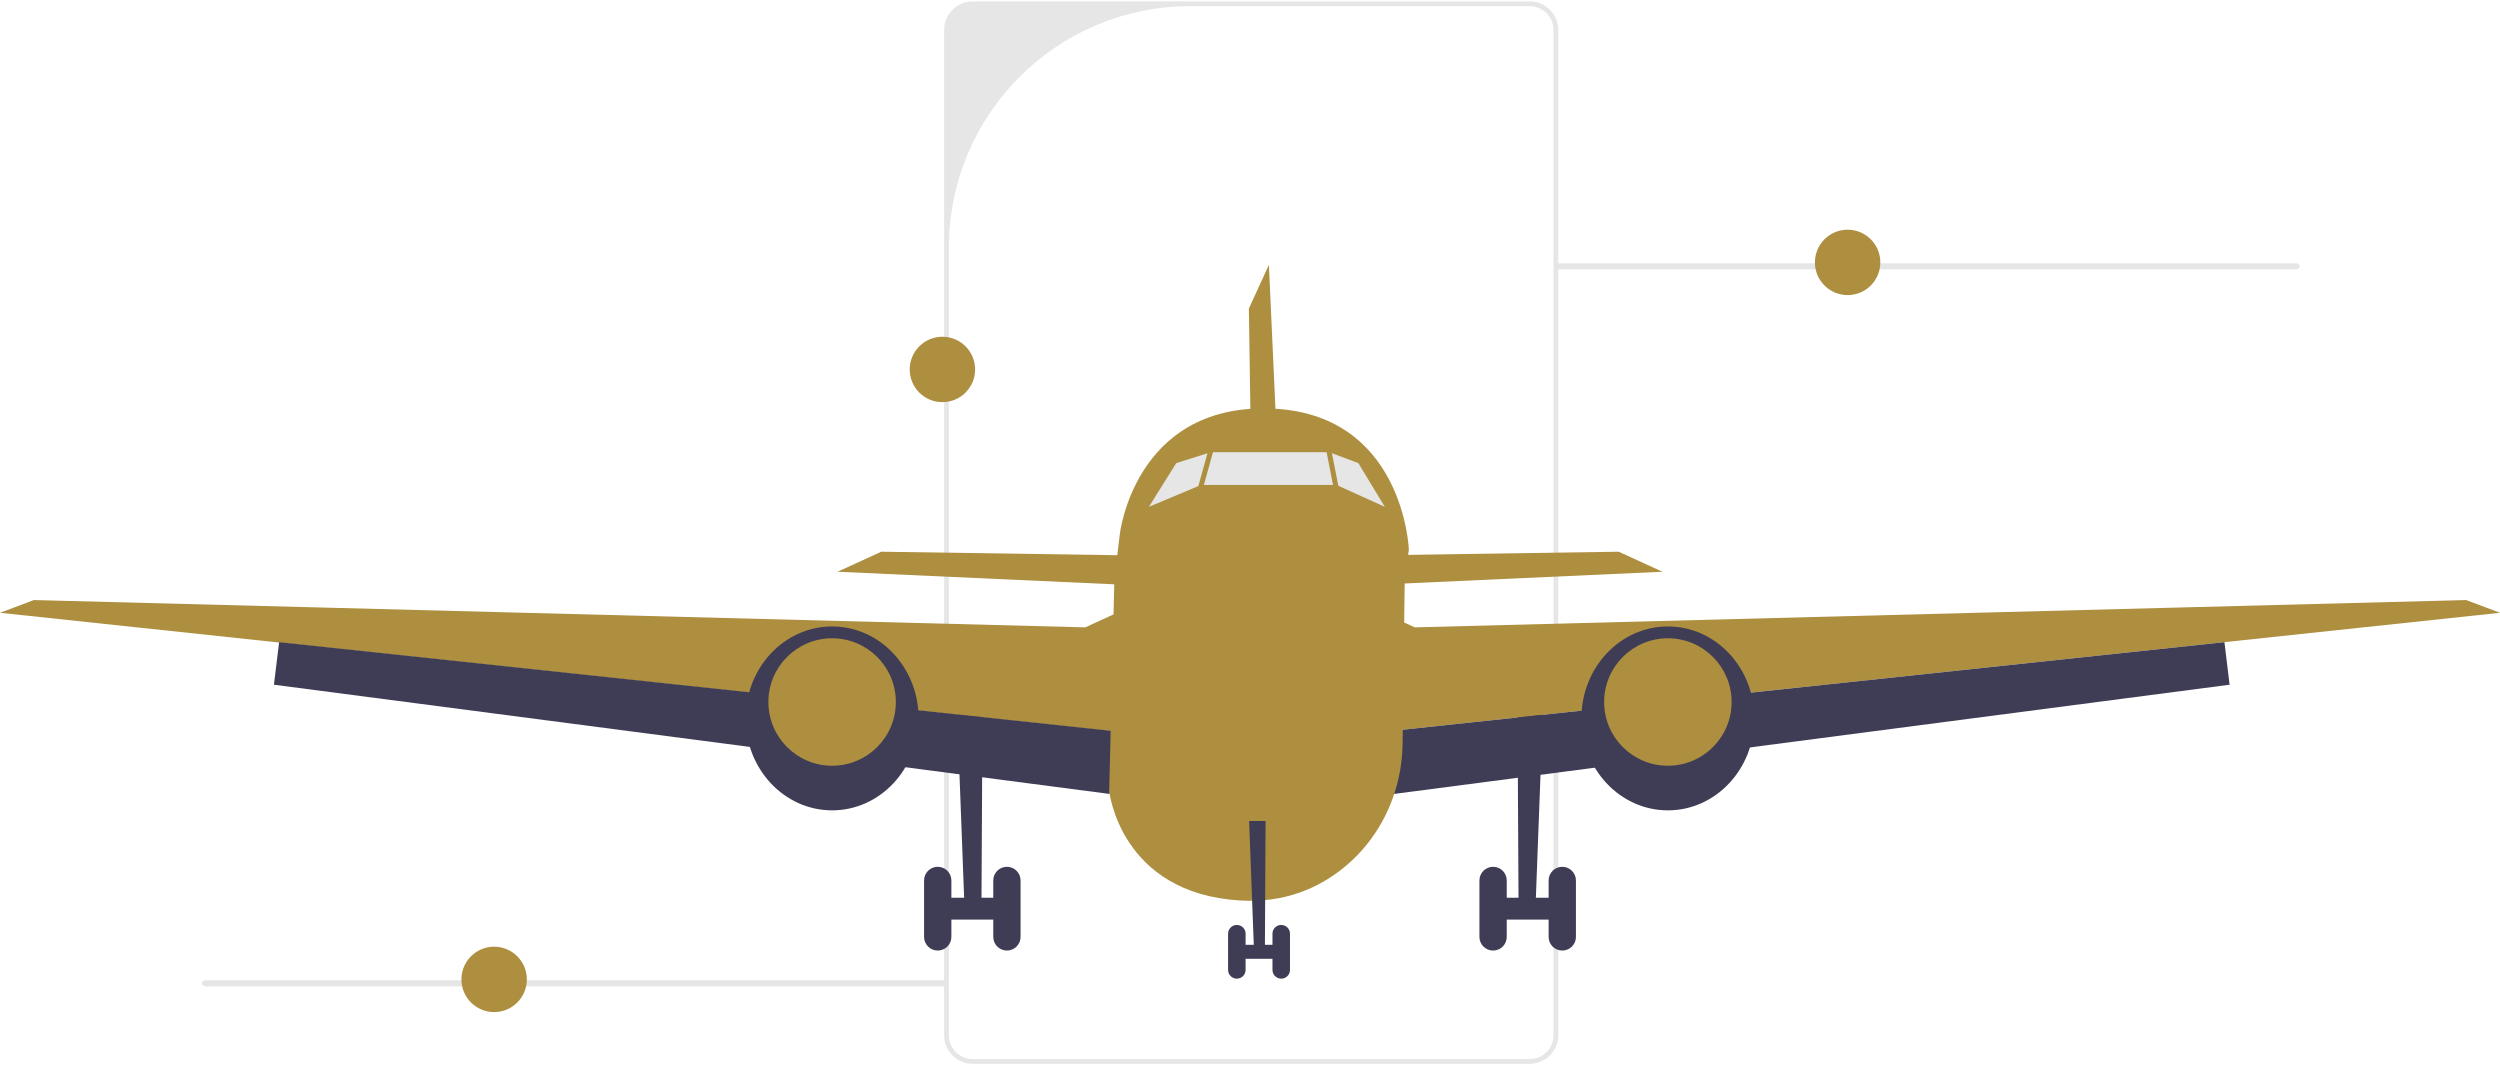 <svg width="706" height="301" viewBox="0 0 706 301" fill="none" xmlns="http://www.w3.org/2000/svg">
<g clip-path="url(#clip0_279_545)">
<path d="M431.983 300.43H274.683C270.234 300.43 266.615 296.81 266.615 292.362V8.457C266.615 4.008 270.234 0.389 274.683 0.389H431.983C436.432 0.389 440.05 4.008 440.05 8.457V292.362C440.05 296.81 436.432 300.43 431.983 300.43ZM336.164 1.736C298.497 1.736 267.963 32.271 267.963 69.938V292.362C267.963 296.074 270.971 299.082 274.683 299.082H431.983C435.695 299.082 438.703 296.074 438.703 292.362V8.457C438.703 4.745 435.695 1.736 431.983 1.736L336.164 1.736Z" fill="#E6E6E6"/>
<path d="M439.234 75.207C439.234 75.688 439.774 76.074 440.445 76.074H648.269C648.941 76.074 649.48 75.688 649.48 75.207C649.48 74.726 648.941 74.34 648.269 74.34H440.445C439.773 74.34 439.234 74.726 439.234 75.207Z" fill="#E6E6E6"/>
<path d="M270.214 199.019L272.27 253.524H267.264V259.695H281.257V253.524H277.176L277.467 199.019H270.214Z" fill="#3F3D56"/>
<path d="M264.814 244.783C266.944 244.783 268.671 246.51 268.671 248.64V264.58C268.671 266.71 266.944 268.437 264.814 268.437C262.684 268.437 260.958 266.71 260.958 264.58V248.64C260.958 246.51 262.684 244.783 264.814 244.783Z" fill="#3F3D56"/>
<path d="M284.354 244.783C286.484 244.783 288.21 246.51 288.21 248.64V264.58C288.21 266.71 286.484 268.437 284.354 268.437C282.224 268.437 280.497 266.71 280.497 264.58V248.64C280.497 246.51 282.224 244.783 284.354 244.783Z" fill="#3F3D56"/>
<path d="M315.72 165.059L236.533 161.46L248.874 155.804L318.291 156.832L315.72 165.059Z" fill="#AE8F40"/>
<path d="M0 173.052L9.563 169.453L306.465 177.166L318.806 171.509L313.664 206.475L77.822 181.345L0 173.052Z" fill="#AE8F40"/>
<path d="M77.359 193.363L78.822 181.344L314.664 206.475L313.378 224.215L77.359 193.363Z" fill="#3F3D56"/>
<path d="M234.99 228.843C248.48 228.843 259.415 217.217 259.415 202.875C259.415 188.534 248.48 176.908 234.99 176.908C221.501 176.908 210.566 188.534 210.566 202.875C210.566 217.217 221.501 228.843 234.99 228.843Z" fill="#3F3D56"/>
<path d="M234.99 216.245C244.93 216.245 252.988 208.188 252.988 198.248C252.988 188.309 244.93 180.251 234.99 180.251C225.051 180.251 216.993 188.309 216.993 198.248C216.993 208.188 225.051 216.245 234.99 216.245Z" fill="#AE8F40"/>
<path d="M435.787 199.019L433.73 253.524H438.736V259.695H424.744V253.524H428.825L428.533 199.019H435.787Z" fill="#3F3D56"/>
<path d="M441.186 244.783H441.186C439.056 244.783 437.329 246.51 437.329 248.64V264.58C437.329 266.71 439.056 268.437 441.186 268.437H441.186C443.316 268.437 445.042 266.71 445.042 264.58V248.64C445.042 246.51 443.316 244.783 441.186 244.783Z" fill="#3F3D56"/>
<path d="M421.646 244.783H421.646C419.516 244.783 417.79 246.51 417.79 248.64V264.58C417.79 266.71 419.516 268.437 421.646 268.437H421.646C423.776 268.437 425.503 266.71 425.503 264.58V248.64C425.503 246.51 423.776 244.783 421.646 244.783Z" fill="#3F3D56"/>
<path d="M390.28 165.059L469.467 161.46L457.126 155.804L387.709 156.832L390.28 165.059Z" fill="#AE8F40"/>
<path d="M361.937 153.981L358.337 74.793L352.681 87.134L353.709 156.552L361.937 153.981Z" fill="#AE8F40"/>
<path d="M706 173.052L696.437 169.453L399.535 177.166L387.195 171.509L392.337 206.475L628.178 181.345L706 173.052Z" fill="#AE8F40"/>
<path d="M629.641 193.363L628.179 181.344L392.337 206.475L393.622 224.215L629.641 193.363Z" fill="#3F3D56"/>
<path d="M471.01 228.843C484.499 228.843 495.434 217.217 495.434 202.875C495.434 188.534 484.499 176.908 471.01 176.908C457.52 176.908 446.585 188.534 446.585 202.875C446.585 217.217 457.52 228.843 471.01 228.843Z" fill="#3F3D56"/>
<path d="M471.009 216.245C480.949 216.245 489.006 208.188 489.006 198.248C489.006 188.309 480.949 180.251 471.009 180.251C461.07 180.251 453.012 188.309 453.012 198.248C453.012 208.188 461.07 216.245 471.009 216.245Z" fill="#AE8F40"/>
<path d="M397.864 155.195L396.697 163.796L396.09 210.095C396.044 213.54 395.628 216.944 394.846 220.245C392.594 229.861 387.333 238.608 379.564 244.948C372.514 250.707 362.899 255.067 350.172 254.296C316.235 252.239 313.237 223.356 313.237 223.356L314.517 170.98L314.692 163.796L316.235 150.835C316.235 150.835 320.348 114.326 358.399 115.355C396.45 116.383 397.864 155.195 397.864 155.195Z" fill="#AE8F40"/>
<path d="M324.462 143.122L332.175 130.781L341.945 127.696H375.368L383.595 130.781L391.061 143.122L377.425 136.951H339.171L324.462 143.122Z" fill="#E6E6E6"/>
<path d="M352.747 231.845L354.066 266.81H350.855V270.769H359.831V266.81H357.213L357.4 231.845H352.747Z" fill="#3F3D56"/>
<path d="M349.283 261.203C350.65 261.203 351.757 262.31 351.757 263.677V273.902C351.757 275.269 350.65 276.376 349.283 276.376C347.917 276.376 346.809 275.269 346.809 273.902V263.677C346.809 262.31 347.917 261.203 349.283 261.203Z" fill="#3F3D56"/>
<path d="M361.818 261.203C363.185 261.203 364.292 262.31 364.292 263.677V273.902C364.292 275.269 363.185 276.376 361.818 276.376C360.452 276.376 359.344 275.269 359.344 273.902V263.677C359.344 262.31 360.452 261.203 361.818 261.203Z" fill="#3F3D56"/>
<path d="M343.175 120.116L336.071 145.693L337.44 146.073L344.544 120.497L343.175 120.116Z" fill="#AE8F40"/>
<path d="M375.39 124.197L373.995 124.471L379.113 150.518L380.508 150.244L375.39 124.197Z" fill="#AE8F40"/>
<path d="M521.769 83.337C526.87 83.337 531.005 79.202 531.005 74.101C531.005 69 526.87 64.865 521.769 64.865C516.668 64.865 512.533 69 512.533 74.101C512.533 79.202 516.668 83.337 521.769 83.337Z" fill="#AE8F40"/>
<path d="M266.138 113.569C271.238 113.569 275.373 109.434 275.373 104.333C275.373 99.232 271.238 95.097 266.138 95.097C261.037 95.097 256.902 99.232 256.902 104.333C256.902 109.434 261.037 113.569 266.138 113.569Z" fill="#AE8F40"/>
<path d="M57.01 277.686C57.01 278.167 57.549 278.553 58.22 278.553H266.045C266.716 278.553 267.255 278.167 267.255 277.686C267.255 277.205 266.716 276.819 266.045 276.819H58.22C57.549 276.819 57.01 277.205 57.01 277.686Z" fill="#E6E6E6"/>
<path d="M139.545 285.817C144.646 285.817 148.781 281.681 148.781 276.581C148.781 271.48 144.646 267.345 139.545 267.345C134.444 267.345 130.309 271.48 130.309 276.581C130.309 281.681 134.444 285.817 139.545 285.817Z" fill="#AE8F40"/>
</g>
<defs>
<clipPath id="clip0_279_545">
<rect width="706" height="300.04" fill="white" transform="translate(0 0.389)"/>
</clipPath>
</defs>
</svg>
